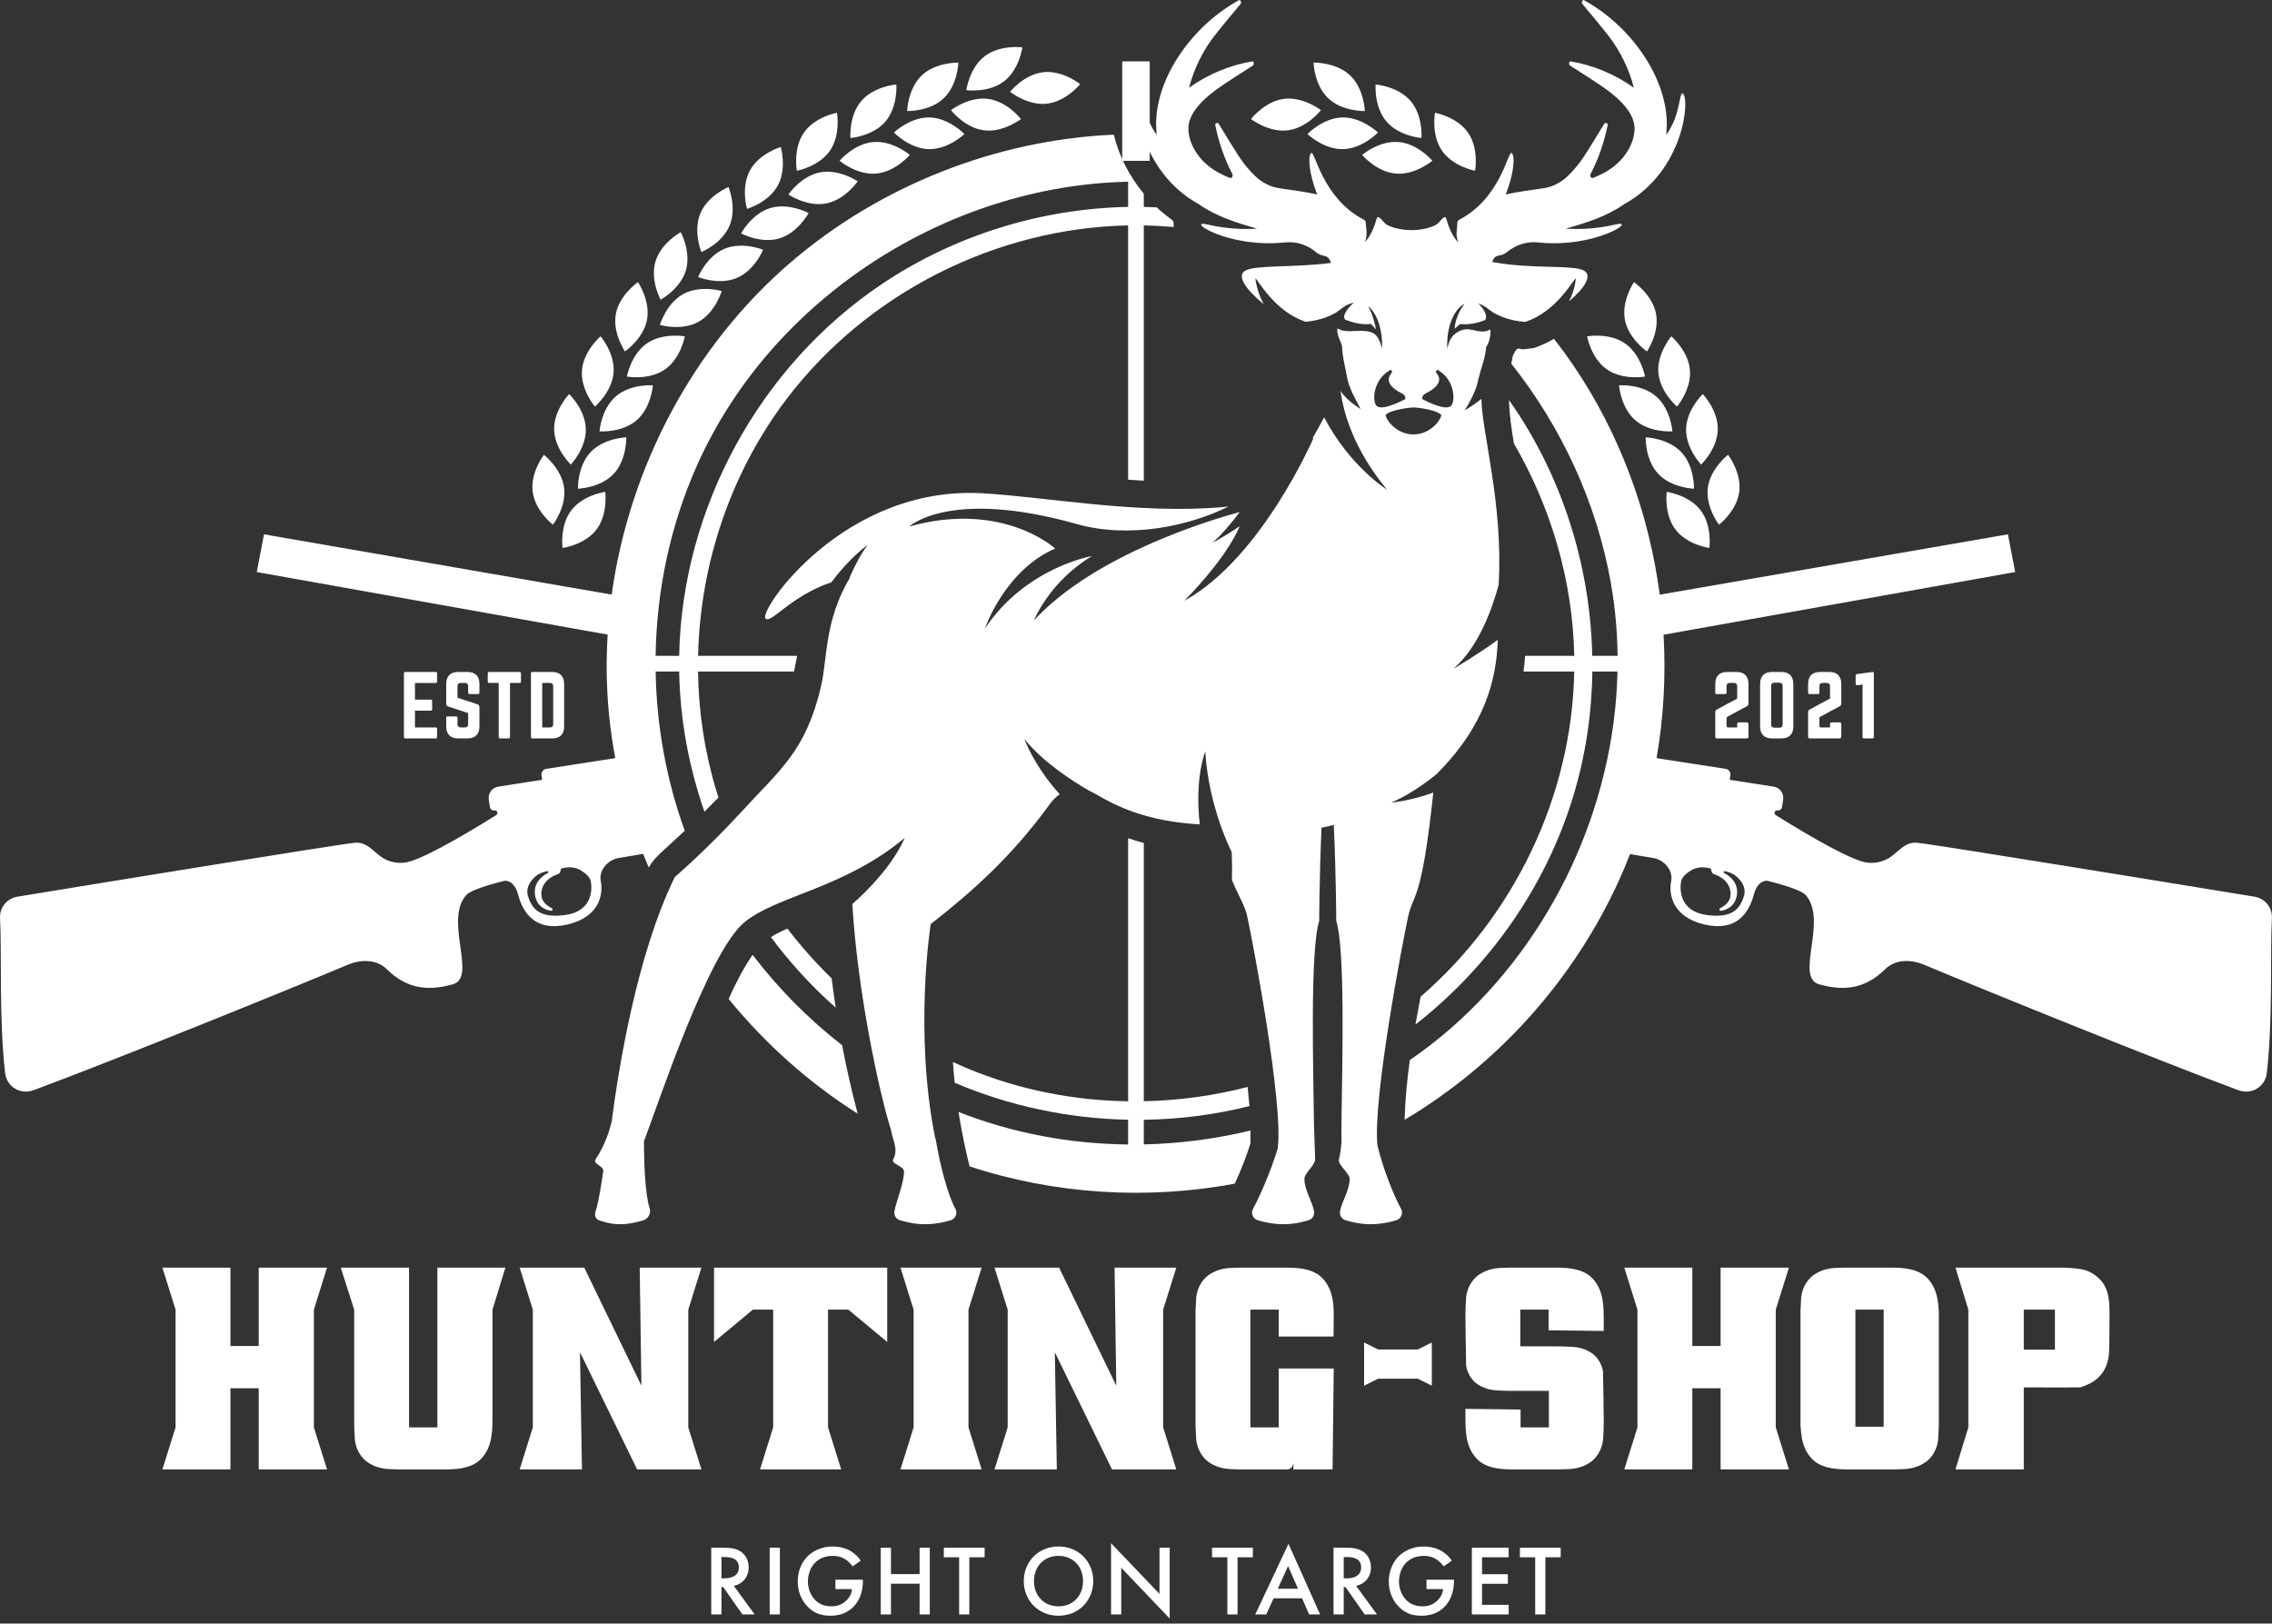 <?xml version="1.0" encoding="UTF-8"?> <svg xmlns="http://www.w3.org/2000/svg" width="445" height="318" viewBox="0 0 445 318" fill="none"><rect x="0" y="0" width="445" height="318" fill="#333333" stroke="none"/><path d="M225.186 12.022H219.8V31.5H225.186V12.022Z" fill="white"></path><path d="M85.344 131.616C85.54 131.616 85.605 131.713 85.605 131.876V133.501C85.605 133.664 85.54 133.778 85.344 133.778H81.276V137.033H84.385C84.546 137.033 84.644 137.131 84.644 137.31V138.919C84.644 139.098 84.546 139.195 84.385 139.195H81.276V142.483H85.344C85.54 142.483 85.605 142.565 85.605 142.744V144.369C85.605 144.531 85.54 144.629 85.344 144.629H79.359C79.213 144.629 79.115 144.531 79.115 144.369V131.876C79.115 131.713 79.213 131.616 79.359 131.616H85.344ZM101.775 131.616C101.954 131.616 102.036 131.713 102.036 131.876V133.501C102.036 133.664 101.954 133.761 101.775 133.761H99.888V144.369C99.888 144.548 99.808 144.629 99.629 144.629H97.939C97.775 144.629 97.677 144.548 97.677 144.369V133.761H95.79C95.629 133.761 95.531 133.664 95.531 133.501V131.876C95.531 131.713 95.629 131.616 95.79 131.616H101.775ZM108.155 131.616C109.683 131.616 110.495 132.445 110.495 133.973V142.288C110.495 143.816 109.683 144.629 108.155 144.629H104.25C104.071 144.629 103.99 144.548 103.99 144.369V131.876C103.99 131.713 104.071 131.616 104.25 131.616H108.155ZM91.561 131.616C93.088 131.616 93.901 132.428 93.901 133.957V135.681C93.901 135.844 93.82 135.942 93.641 135.942H91.951C91.788 135.942 91.691 135.844 91.691 135.681V134.412C91.691 133.989 91.48 133.761 91.04 133.761H90.257C89.85 133.761 89.606 133.989 89.606 134.412V136.658L93.478 137.927C93.755 138.041 93.901 138.22 93.901 138.529V142.288C93.901 143.816 93.088 144.629 91.561 144.629H89.737C88.225 144.629 87.395 143.816 87.395 142.288V140.58C87.395 140.401 87.493 140.319 87.656 140.319H89.347C89.525 140.319 89.606 140.401 89.606 140.58V141.833C89.606 142.272 89.85 142.483 90.257 142.483H91.04C91.463 142.483 91.691 142.272 91.691 141.833V139.668L87.835 138.399C87.543 138.301 87.395 138.106 87.395 137.797V133.957C87.395 132.428 88.225 131.616 89.737 131.616H91.561ZM107.699 142.483C108.122 142.483 108.35 142.272 108.35 141.833V134.428C108.35 133.989 108.122 133.761 107.699 133.761H106.2V142.483H107.699Z" fill="white"></path><path d="M340.12 131.616C341.631 131.616 342.46 132.428 342.46 133.957V137.797C342.46 138.106 342.33 138.236 342.022 138.399L338.393 140.352C338.231 140.449 338.165 140.563 338.165 140.742V142.158C338.165 142.37 338.279 142.483 338.491 142.483H340.25V141.816C340.25 141.605 340.364 141.491 340.575 141.491H342.135C342.347 141.491 342.46 141.605 342.46 141.816V144.304C342.46 144.515 342.347 144.629 342.135 144.629H336.28C336.069 144.629 335.955 144.515 335.955 144.304V139.506C335.955 139.196 336.069 139.066 336.377 138.903L340.25 136.821V134.412C340.25 133.989 340.006 133.761 339.598 133.761H338.817C338.377 133.761 338.165 133.989 338.165 134.412V135.681C338.165 135.844 338.068 135.942 337.905 135.942H336.215C336.036 135.942 335.955 135.844 335.955 135.681V133.957C335.955 132.428 336.768 131.616 338.296 131.616H340.12ZM363.763 132.022C363.551 132.039 363.454 132.153 363.454 132.364V133.926C363.454 134.137 363.584 134.251 363.795 134.218L364.804 134.088V144.369C364.804 144.531 364.885 144.629 365.064 144.629H366.755C366.917 144.629 367.015 144.531 367.015 144.369V131.876C367.015 131.713 366.917 131.616 366.755 131.616L363.763 132.022ZM348.905 131.616C350.433 131.616 351.246 132.428 351.246 133.957V142.288C351.246 143.816 350.433 144.629 348.905 144.629H347.081C345.553 144.629 344.74 143.816 344.74 142.288V133.957C344.74 132.428 345.553 131.616 347.081 131.616H348.905ZM358.304 131.616C359.815 131.616 360.644 132.428 360.644 133.957V137.797C360.644 138.106 360.514 138.236 360.206 138.399L356.577 140.352C356.415 140.449 356.349 140.563 356.349 140.742V142.158C356.349 142.37 356.463 142.483 356.675 142.483H358.434V141.816C358.434 141.605 358.548 141.491 358.759 141.491H360.319C360.531 141.491 360.644 141.605 360.644 141.816V144.304C360.644 144.515 360.531 144.629 360.319 144.629H354.464C354.253 144.629 354.139 144.515 354.139 144.304V139.506C354.139 139.196 354.253 139.066 354.561 138.903L358.434 136.821V134.412C358.434 133.989 358.19 133.761 357.782 133.761H357.001C356.561 133.761 356.349 133.989 356.349 134.412V135.681C356.349 135.844 356.252 135.942 356.089 135.942H354.399C354.22 135.942 354.139 135.844 354.139 135.681V133.957C354.139 132.428 354.952 131.616 356.48 131.616H358.304ZM348.498 142.532C348.921 142.532 349.149 142.321 349.149 141.881V134.363C349.149 133.94 348.921 133.712 348.498 133.712H347.553C347.13 133.712 346.902 133.94 346.902 134.363V141.881C346.902 142.321 347.13 142.532 347.553 142.532H348.498Z" fill="white"></path><path fill-rule="evenodd" clip-rule="evenodd" d="M220.958 164.179C221.973 164.522 222.996 164.835 224.028 165.115V215.695C230.881 215.555 237.723 214.619 244.365 212.9C244.495 214.147 244.612 215.396 244.718 216.645C237.959 218.341 231.002 219.231 224.028 219.327V224.147C231.063 223.994 238.088 223.081 244.936 221.428C244.941 222.927 244.898 224.033 244.898 224.033C244.04 226.695 243.028 229.307 241.847 231.842C224.607 235.057 206.547 233.926 189.905 228.457C189.077 225.239 188.423 221.689 188.423 221.689C188.167 220.393 187.937 219.091 187.731 217.786C198.292 221.957 209.605 224.055 220.958 224.165V219.317C209.329 219.088 197.726 216.656 186.988 212.074C186.848 210.722 186.733 209.367 186.641 208.011C187.609 208.46 188.586 208.889 189.571 209.299C199.506 213.432 210.211 215.55 220.958 215.704V164.179ZM304.36 66.351C305.645 67.995 306.878 69.682 308.057 71.409C317.197 84.8 322.959 100.389 325.083 116.476L393.275 104.656L394.703 112.044L325.827 124.321C326.295 132.393 325.849 140.519 324.458 148.491L337.979 150.586C338.596 150.681 339.019 151.259 338.923 151.876C338.854 152.325 338.79 152.738 338.79 152.738L347.394 154.071C347.977 154.162 348.501 154.48 348.85 154.957C349.199 155.434 349.344 156.03 349.254 156.614C349.172 157.144 349.09 157.675 349.026 158.085C348.995 158.286 348.885 158.466 348.722 158.586C348.558 158.706 348.353 158.756 348.152 158.725H348.151C347.912 158.688 347.681 158.824 347.597 159.05C347.514 159.276 347.601 159.53 347.806 159.657C354.834 164.035 363.089 168.804 365.963 168.986C371.315 169.324 371.753 164.735 375.508 165.071C378.725 165.359 428.099 173.418 441.6 175.634C443.638 175.965 445.096 177.781 444.98 179.842C444.618 186.204 445.206 199.919 443.966 210.292C443.795 211.554 443.045 212.664 441.936 213.293C440.829 213.922 439.514 213.944 438.321 213.5C422.503 207.624 389.504 194.26 376.798 188.938C374.46 187.959 371.32 187.774 369.245 189.823C365.293 193.725 361.112 194.152 356.287 192.79C351.462 191.428 358.067 180.314 353.681 175.324C352.965 174.51 350.267 173.558 346.222 172.53C345.467 172.426 344.152 172.813 343.477 175.328C342.564 178.729 340.158 182.573 333.822 181.076C327.485 179.579 326.821 175.095 327.314 172.598C327.556 171.373 327.122 170.293 326.304 169.408C325.648 168.698 324.776 168.224 323.823 168.058C322.326 167.799 320.804 167.54 319.264 167.282C318.621 168.949 317.93 170.601 317.192 172.235C308.391 191.723 293.529 208.372 275.108 219.331C275.214 215.441 275.594 211.537 276.132 207.631C278.926 205.712 281.615 203.631 284.18 201.388C304.075 184.006 316.207 157.97 316.808 131.525H311.88C311.781 139.699 310.573 147.882 308.189 155.797C302.86 173.496 291.795 189.295 277.234 200.671C277.553 198.855 277.891 197.04 278.237 195.226C296.39 179.543 307.879 156.143 308.335 131.525H298.394C298.553 130.504 298.659 129.48 298.705 128.456H308.335C308.055 113.875 303.852 99.486 296.525 86.875C296.032 84.01 295.628 81.169 295.554 78.349C305.804 92.875 311.478 110.555 311.866 128.456H316.826C316.773 123.676 316.338 118.893 315.501 114.156C312.733 98.503 305.862 83.653 295.994 71.215C296.113 70.722 296.216 70.224 296.294 69.719C297.225 67.728 297.3 68.352 298.288 68.427L300.354 68.182C301.76 67.728 303.1 67.109 304.36 66.351ZM147.406 187.018C152.461 193.637 158.361 199.607 164.939 204.722C165.795 209.229 166.807 213.704 167.993 218.131C158.434 212.092 149.888 204.443 142.708 195.658C144.064 192.648 145.55 189.711 147.406 187.018ZM218.15 26.377C219.174 30.616 221.236 34.58 224.028 37.929V40.525C224.873 40.542 225.718 40.571 226.561 40.612C227.461 41.454 228.413 42.239 229.408 42.958C229.979 43.366 229.85 43.724 229.896 44.465C227.947 44.293 225.989 44.188 224.028 44.15V94.154C223.004 94.097 221.981 94.029 220.958 93.953V44.15C195.124 44.668 169.823 57.348 154.012 78.224C143.141 92.577 137.131 110.398 136.732 128.456H156.122C155.937 129.48 155.744 130.505 155.533 131.525H136.719C136.823 139.346 137.985 147.175 140.267 154.752C140.413 155.239 140.564 155.724 140.72 156.207C139.816 157.139 138.898 158.064 137.97 158.982C134.918 150.223 133.196 140.958 133.026 131.525H128.415C128.596 142.133 130.499 152.716 134.115 162.702C132.819 163.924 131.511 165.131 130.198 166.321C128.795 167.583 127.754 168.641 127.076 169.931C126.692 169.04 126.322 168.143 125.964 167.241C124.342 167.512 122.739 167.785 121.163 168.058C120.21 168.224 119.338 168.698 118.682 169.408C117.864 170.293 117.43 171.373 117.672 172.598C118.165 175.095 117.501 179.579 111.164 181.076C104.828 182.573 102.422 178.729 101.509 175.328C100.834 172.813 99.519 172.426 98.764 172.53C94.719 173.558 92.022 174.51 91.305 175.324C86.919 180.314 93.525 191.428 88.7 192.79C83.874 194.152 79.694 193.725 75.742 189.823C73.666 187.774 70.526 187.959 68.189 188.938C55.483 194.26 22.483 207.624 6.665 213.5C5.471 213.944 4.156 213.922 3.049 213.293C1.941 212.664 1.191 211.554 1.02 210.292C-0.22 199.919 0.368 186.204 0.006 179.842C-0.11 177.781 1.348 175.965 3.386 175.634C16.887 173.418 66.261 165.359 69.478 165.071C73.234 164.735 73.671 169.324 79.023 168.986C81.897 168.804 90.153 164.035 97.18 159.657C97.385 159.53 97.472 159.276 97.389 159.05C97.305 158.824 97.075 158.688 96.835 158.725C96.635 158.756 96.428 158.706 96.264 158.586C96.102 158.466 95.992 158.286 95.96 158.085C95.897 157.675 95.814 157.144 95.733 156.614C95.642 156.03 95.787 155.434 96.136 154.957C96.486 154.48 97.01 154.162 97.593 154.071L106.196 152.738C106.196 152.738 106.132 152.325 106.063 151.876C105.967 151.259 106.39 150.681 107.007 150.586L120.509 148.494C119.47 142.985 118.897 137.378 118.832 131.73C118.803 129.251 118.866 126.771 119.02 124.296L50.283 112.044L51.712 104.656L119.806 116.459C123.264 91.533 135.728 67.799 154.932 51.332C172.457 36.305 195.138 27.391 218.15 26.377ZM154.232 181.883C156.873 185.336 159.769 188.595 162.888 191.622C163.128 193.54 163.392 195.454 163.684 197.364C158.99 193.221 154.736 188.579 150.992 183.544C152.001 182.898 153.095 182.363 154.232 181.883ZM337.623 170.608C337.804 170.645 337.984 170.681 338.163 170.718C338.927 170.875 339.635 171.233 340.213 171.756C341.091 172.564 342.056 173.865 341.584 175.453C340.778 178.161 339.155 179.906 334.177 179.199C329.199 178.493 328.913 174.52 329.268 172.643C329.426 171.806 330.263 171.036 331.257 170.457C332.166 169.931 333.234 169.75 334.266 169.948C334.538 170 334.808 170.052 335.076 170.104C335.138 170.326 335.197 170.539 335.245 170.713C335.313 170.961 335.503 171.158 335.748 171.236C337.929 171.939 339.143 173.645 338.937 175.466C338.805 176.628 337.913 177.389 336.892 177.894C336.782 177.961 336.735 178.095 336.777 178.216C336.82 178.337 336.941 178.412 337.068 178.395C338.295 178.218 339.87 177.46 340.195 175.294C340.65 172.253 337.6 170.951 337.6 170.951L337.623 170.608ZM107.363 170.608C107.182 170.645 107.002 170.681 106.823 170.718C106.059 170.875 105.351 171.233 104.773 171.756C103.895 172.564 102.93 173.865 103.402 175.453C104.208 178.161 105.831 179.906 110.809 179.199C115.787 178.493 116.073 174.52 115.718 172.643C115.56 171.806 114.723 171.036 113.729 170.457C112.82 169.931 111.752 169.75 110.72 169.948C110.448 170 110.178 170.052 109.91 170.104C109.848 170.326 109.789 170.539 109.741 170.713C109.673 170.961 109.483 171.158 109.238 171.236C107.057 171.939 105.843 173.645 106.049 175.466C106.181 176.628 107.073 177.389 108.094 177.894C108.204 177.961 108.251 178.095 108.209 178.216C108.166 178.337 108.045 178.412 107.918 178.395C106.691 178.218 105.116 177.46 104.791 175.294C104.336 172.253 107.386 170.951 107.386 170.951L107.363 170.608ZM220.958 35.596C185.774 36.321 151.327 58.171 136.601 90.97C131.32 102.733 128.594 115.571 128.411 128.456H133.027C133.548 99.755 148.657 71.689 172.924 55.501C187.074 46.062 203.967 40.844 220.958 40.525V35.596Z" fill="white"></path><path fill-rule="evenodd" clip-rule="evenodd" d="M265.192 59.286C263.611 59.576 262.445 60.686 262.445 60.686C262.445 60.686 262.101 60.848 261.825 61.136C260.773 61.777 258.723 62.76 255.749 63.025C249.513 61.013 246.222 54.465 245.886 54.549C245.886 54.549 246.095 56.994 247.526 59.587C244.057 56.751 242.105 54.005 243.922 53.004C246.01 51.853 253.192 52.454 260.676 51.501C260.121 49.599 259.108 50.514 257.767 49.391C256.001 47.927 253.846 47.25 251.692 47.483C240.344 48.661 232.173 42.971 236.388 43.949C240.362 44.871 243.701 44.961 246.213 44.766C242.336 43.685 238.275 42.429 234.795 39.995C222.831 33.362 221.887 18.984 223.34 18.304C224.027 17.983 223.803 22.79 226.567 26.405C225.348 16.501 233.079 5.22 242.735 0H242.738C242.886 0.033 243.008 0.159 243.053 0.329C243.098 0.498 243.06 0.683 242.954 0.809C241.857 2.115 239.352 5.113 237.858 7.024C235.704 9.779 233.849 13.416 232.892 17.185C236.567 14.556 240.933 12.717 245.356 12.014L245.358 12.016C245.492 12.098 245.577 12.261 245.578 12.438C245.578 12.615 245.496 12.779 245.362 12.863C243.987 13.735 240.842 15.74 238.934 17.054C236.482 18.743 232.906 21.681 232.766 24.94C232.646 27.732 234.533 31.593 238.685 33.829C239.398 34.213 240.124 34.545 240.861 34.836C241.036 34.902 241.227 34.833 241.341 34.664C241.454 34.494 241.465 34.26 241.368 34.077C239.839 31.127 238.674 27.816 238.001 24.388L238.002 24.386C238.061 24.227 238.189 24.112 238.337 24.085C238.485 24.059 238.627 24.126 238.708 24.26C239.542 25.64 241.457 28.796 242.7 30.695C243.579 32.039 244.647 33.333 245.846 34.487C247.231 35.812 248.911 36.644 250.687 36.884C253.111 37.24 255.563 37.546 257.987 38.084C256.328 33.864 256.13 30.444 256.847 29.954C257.513 29.499 259.061 38.896 267.135 43.033C267.378 43.156 267.532 43.44 267.524 43.749C267.479 44.537 267.999 46.083 267.274 47.414C267.274 47.414 268.622 46.466 269.614 42.897C269.938 41.731 270.888 43.625 271.657 44.038C273.009 44.765 274.878 45.066 276.454 45.074C278.03 45.066 279.899 44.765 281.251 44.038C282.019 43.625 282.97 41.731 283.294 42.897C284.286 46.466 285.634 47.414 285.634 47.414C284.973 46.058 285.479 44.552 285.426 43.769C285.412 43.45 285.569 43.154 285.819 43.027C293.875 38.882 295.396 29.499 296.061 29.954C296.778 30.444 296.58 33.864 294.921 38.084C297.345 37.546 299.797 37.24 302.221 36.884C303.997 36.644 305.677 35.812 307.061 34.487C308.261 33.333 309.329 32.039 310.208 30.695C311.451 28.796 313.366 25.64 314.2 24.26C314.281 24.126 314.423 24.059 314.571 24.085C314.719 24.112 314.847 24.227 314.906 24.386L314.907 24.388C314.234 27.816 313.069 31.127 311.54 34.077C311.443 34.26 311.454 34.494 311.567 34.664C311.681 34.833 311.872 34.902 312.047 34.836C312.784 34.545 313.51 34.213 314.223 33.829C318.375 31.593 320.262 27.732 320.142 24.94C320.002 21.681 316.426 18.743 313.974 17.054C312.066 15.74 308.921 13.735 307.545 12.863C307.412 12.779 307.33 12.615 307.33 12.438C307.331 12.261 307.416 12.098 307.55 12.016L307.552 12.014C311.975 12.717 316.341 14.556 320.016 17.185C319.059 13.416 317.204 9.779 315.05 7.024C313.556 5.113 311.051 2.115 309.954 0.809C309.848 0.683 309.81 0.498 309.855 0.329C309.9 0.159 310.022 0.033 310.17 0H310.173C319.829 5.22 327.559 16.501 326.341 26.405C329.105 22.79 328.881 17.983 329.568 18.304C331.021 18.984 330.077 33.362 318.113 39.995C314.633 42.429 310.572 43.685 306.695 44.766C309.207 44.961 312.546 44.871 316.52 43.949C320.735 42.971 312.563 48.661 301.216 47.483C299.062 47.25 296.907 47.927 295.141 49.391C293.844 50.477 292.854 49.505 292.288 51.315C300.188 52.778 308.036 51.792 310.234 53.004C311.934 53.941 310.421 56.405 307.289 59.04C308.548 56.661 308.634 54.549 308.634 54.549C308.296 54.464 304.981 61.064 298.698 63.048C295.533 62.821 293.371 61.775 292.296 61.115C292.024 60.84 291.697 60.686 291.697 60.686C291.697 60.686 290.802 59.834 289.516 59.428C290.47 60.233 291.521 61.889 290.854 62.697L290.853 62.701C288.533 63.614 286.885 63.541 285.961 63.485C285.401 63.931 284.931 64.395 284.931 64.395C284.895 63.022 285.797 60.784 286.869 59.493C285.194 60.307 283.267 63.302 283.459 68.291C283.459 68.291 283.591 67.707 283.838 66.977C284.389 65.578 285.686 64.614 287.184 64.49C288.546 64.414 290.349 65.503 291.868 64.518C292.118 65.163 291.667 67.355 291.095 67.917C290.773 70.738 290.253 71.392 289.496 74.517C289.496 74.517 289.167 76.798 286.882 80.371C287.965 79.73 289.129 78.967 290.153 78.132C290.241 84.732 294.475 98.898 293.523 114.601C292.177 119.533 289.475 126.895 284.645 131.01C284.645 131.01 288.989 128.49 293.366 125.319C293.093 132.91 291.044 141.954 281.339 151.655C278.742 153.743 275.644 155.868 272.494 157.192C272.494 157.192 276.013 156.944 280.732 155.242C278.408 177.057 276.84 174.748 275.788 179.591C274.751 184.363 268.857 215.143 269.783 224.33C270.934 229.082 273.001 234.176 274.406 236.754C274.633 237.166 274.664 237.658 274.488 238.094C274.312 238.53 273.95 238.864 273.5 239.003C268.643 240.426 265.651 239.591 263.5 238.989C262.746 238.74 262.303 237.96 262.476 237.185C262.831 235.272 264.372 233.028 264.347 230.892C264.337 229.766 261.951 228.132 262.244 227.045C262.539 225.954 262.693 224.643 262.768 223.379H262.743C262.718 222.484 262.732 220.833 262.762 218.672C262.755 218.553 262.75 218.488 262.75 218.488L262.764 218.508C262.917 207.656 263.46 185.837 261.718 180.372C261.718 180.372 261.701 171.852 261.243 161.583C260.43 161.777 259.627 161.957 258.834 162.124C258.399 172.23 258.382 180.372 258.382 180.372C256.541 186.15 257.253 210.388 257.358 220.251C257.401 221.788 257.476 224.212 257.589 227.045C257.635 228.17 255.497 229.766 255.487 230.892C255.462 233.028 257.002 235.272 257.358 237.185C257.531 237.96 257.088 238.74 256.334 238.989C254.182 239.591 251.191 240.426 246.333 239.003C245.884 238.864 245.521 238.53 245.346 238.094C245.17 237.658 245.2 237.166 245.428 236.754C246.763 234.303 248.916 229.4 250.305 224.814H250.261C251.409 216.287 245.368 184.451 244.312 179.591C243.801 177.239 242.605 175.563 241.29 172.372C241.372 169.648 241.241 166.871 241.241 166.871C241.241 166.871 236.745 158.222 236.063 147.2C236.063 147.2 233.945 152.34 234.993 161.463C221.491 160.762 215.512 155.746 213.35 154.886L213.332 154.879C209.871 152.876 204.197 149.185 200.627 144.741C200.627 144.741 202.583 150.11 207.567 155.569C206.835 156.061 206.17 156.711 205.613 157.504C198.217 167.716 190.429 174.651 182.29 180.994C182.29 180.994 178.96 202.048 183.182 222.986L183.249 222.984C184.062 228.033 185.607 233.973 187.122 236.754C187.35 237.166 187.38 237.658 187.205 238.094C187.029 238.53 186.666 238.864 186.217 239.003C181.36 240.426 178.368 239.591 176.217 238.989C175.463 238.74 175.02 237.96 175.193 237.185C175.548 235.272 177.088 231.592 177.063 229.456C177.054 228.33 174.427 228.036 174.961 227.045C176.043 225.037 174.718 222.994 174.539 221.407C172.111 213.749 167.919 193.924 166.943 177.053C166.943 177.053 174.21 170.983 177.209 164.11C165.23 174.108 152.025 175.425 145.737 180.697C138.738 186.564 129.122 215.584 126.132 223.543C126.135 228.507 126.394 234.035 127.26 236.754C127.395 237.166 127.336 237.658 127.101 238.094C126.866 238.53 126.48 238.864 126.049 239.003C121.405 240.426 119.117 239.591 117.275 238.989C116.637 238.74 116.372 237.96 116.663 237.185C117.319 235.272 117.805 231.592 118.155 229.456C118.342 228.33 116.017 228.036 116.673 227.045C118.585 224.156 119.456 221.193 119.814 219.625C121.092 209.778 124.59 187.285 132.166 171.782C132.166 171.782 138.337 166.51 145.377 158.835C152.729 150.791 157.807 147.155 160.79 134.514C162.122 128.871 161.412 121.621 166.489 113.109L166.404 113.125C167.365 110.892 168.53 108.66 169.916 106.742C169.916 106.742 166.376 109.257 162.855 114.043C154.828 116.726 150.982 122.29 149.926 121.13C148.541 119.611 165.293 94.996 192.554 96.621C205.333 97.384 222.854 100.76 239.527 99.321C239.894 99.289 240.259 99.252 240.623 99.21C232.971 103.022 221.244 105.567 210.83 102.629C186.009 95.628 178.095 103.121 178.095 103.121C196.398 98 206.669 107.432 206.669 107.432C196.747 111.753 192.907 123.115 192.907 123.115C200.908 111.113 213.879 108.915 213.879 108.915C205.558 113.876 202.508 121.515 202.508 121.515C214.599 108.405 237.902 101.608 242.808 100.29C241.373 102.231 239.555 104.429 237.523 106.288C237.523 106.288 240.045 104.969 242.826 103.052C239.98 109.76 231.954 117.674 231.954 117.674C247.075 109.39 257.239 85.842 257.239 85.842C257.239 85.842 257.185 85.831 257.084 85.817C257.108 85.777 257.132 85.737 257.156 85.697C257.524 85.083 258.386 83.496 259.353 81.735C264.356 91.376 271.661 95.903 271.661 95.903C265.086 87.928 263.121 80.791 262.57 76.578C263.479 77.972 265.005 79.181 266.503 80.126C265.362 77.928 264.236 76.127 263.803 73.714C263.296 70.889 263.007 70.415 262.844 67.806C262.809 67.248 261.639 65.423 261.984 64.322C263.488 65.27 265.218 64.647 267.505 64.848C269.058 64.983 269.78 65.656 270.327 67.116C270.567 67.776 270.683 68.291 270.683 68.291C270.849 63.982 269.433 61.16 267.966 59.947C268.936 61.732 269.336 63.613 269.516 64.529C269.516 64.529 269.049 63.97 268.501 63.448C268.062 63.501 266.345 63.734 263.527 62.628C262.615 61.973 264.285 59.951 265.192 59.286ZM276.824 85.085C273.13 85.076 271.16 81.626 271.439 81.255C272.018 80.483 274.979 79.919 276.845 79.797L276.867 79.798C278.735 79.911 281.675 80.486 282.252 81.255C282.531 81.627 280.553 85.085 276.845 85.085H276.824ZM272.215 72.513C272.347 72.449 272.506 72.487 272.594 72.605C272.682 72.722 272.675 72.885 272.577 72.994C272.549 73.095 272.487 73.166 272.428 73.241C271.345 74.594 272.441 75.985 274.425 76.978C274.425 76.978 275.418 77.353 275.237 78.165C275.237 78.165 270.817 80.602 269.644 79.519C268.713 78.66 268.9 74.442 272.215 72.513ZM281.682 72.513C281.55 72.449 281.391 72.487 281.303 72.605C281.215 72.722 281.223 72.885 281.321 72.994C281.348 73.095 281.41 73.166 281.47 73.241C282.552 74.594 281.376 75.985 279.392 76.978C279.392 76.978 278.399 77.353 278.58 78.165C278.58 78.165 283 80.602 284.173 79.519C285.104 78.66 284.998 74.442 281.682 72.513Z" fill="white"></path><path fill-rule="evenodd" clip-rule="evenodd" d="M118.539 96.339C118.539 96.339 119.137 100.68 116.83 103.714C114.524 106.749 110.181 107.335 110.181 107.335C110.181 107.335 109.584 102.994 111.89 99.959C114.196 96.925 118.539 96.339 118.539 96.339ZM106.525 89.078C106.525 89.078 109.998 91.749 110.487 95.529C110.976 99.309 108.295 102.776 108.295 102.776C108.295 102.776 104.822 100.104 104.333 96.324C103.844 92.544 106.525 89.078 106.525 89.078ZM122.663 85.659C122.663 85.659 122.803 90.039 120.192 92.815C117.581 95.592 113.201 95.721 113.201 95.721C113.201 95.721 113.061 91.341 115.672 88.565C118.283 85.788 122.663 85.659 122.663 85.659ZM111.473 77.182C111.473 77.182 114.649 80.201 114.74 84.012C114.83 87.822 111.802 90.99 111.802 90.99C111.802 90.99 108.627 87.97 108.536 84.16C108.445 80.349 111.473 77.182 111.473 77.182ZM127.88 75.469C127.88 75.469 127.562 79.839 124.675 82.328C121.788 84.816 117.419 84.487 117.419 84.487C117.419 84.487 117.737 80.116 120.624 77.628C123.511 75.139 127.88 75.469 127.88 75.469ZM117.638 65.868C117.638 65.868 120.481 69.203 120.173 73.002C119.865 76.801 116.522 79.635 116.522 79.635C116.522 79.635 113.68 76.3 113.988 72.501C114.296 68.702 117.638 65.868 117.638 65.868ZM134.135 65.879C134.135 65.879 133.361 70.193 130.23 72.366C127.099 74.539 122.788 73.755 122.788 73.755C122.788 73.755 123.561 69.441 126.692 67.268C129.823 65.095 134.135 65.879 134.135 65.879ZM124.952 55.261C124.952 55.261 127.43 58.875 126.727 62.621C126.024 66.367 122.403 68.836 122.403 68.836C122.403 68.836 119.925 65.222 120.628 61.476C121.331 57.73 124.952 55.261 124.952 55.261ZM141.357 56.997C141.357 56.997 140.137 61.206 136.796 63.04C133.454 64.874 129.249 63.643 129.249 63.643C129.249 63.643 130.469 59.434 133.81 57.6C137.151 55.766 141.357 56.997 141.357 56.997ZM133.334 45.476C133.334 45.476 135.421 49.33 134.33 52.982C133.239 56.634 129.38 58.71 129.38 58.71C129.38 58.71 127.293 54.857 128.385 51.205C129.476 47.553 133.334 45.476 133.334 45.476ZM149.468 48.917C149.468 48.917 147.815 52.976 144.3 54.45C140.785 55.925 136.732 54.261 136.732 54.261C136.732 54.261 138.385 50.203 141.899 48.728C145.414 47.254 149.468 48.917 149.468 48.917ZM142.694 36.622C142.694 36.622 144.366 40.672 142.9 44.19C141.433 47.708 137.378 49.37 137.378 49.37C137.378 49.37 135.705 45.32 137.172 41.802C138.639 38.284 142.694 36.622 142.694 36.622ZM158.379 41.73C158.379 41.73 156.311 45.594 152.661 46.693C149.012 47.792 145.154 45.714 145.154 45.714C145.154 45.714 147.222 41.85 150.872 40.751C154.521 39.652 158.379 41.73 158.379 41.73ZM152.927 28.794C152.927 28.794 154.168 32.997 152.341 36.342C150.514 39.687 146.308 40.917 146.308 40.917C146.308 40.917 145.068 36.714 146.894 33.368C148.721 30.023 152.927 28.794 152.927 28.794ZM167.993 35.514C167.993 35.514 165.532 39.14 161.788 39.852C158.043 40.563 154.424 38.093 154.424 38.093C154.424 38.093 156.884 34.467 160.629 33.755C164.373 33.044 167.993 35.514 167.993 35.514ZM178.204 30.337C178.204 30.337 175.377 33.685 171.579 34.002C167.781 34.318 164.439 31.483 164.439 31.483C164.439 31.483 167.265 28.134 171.064 27.818C174.862 27.501 178.204 30.337 178.204 30.337ZM163.923 22.079C163.923 22.079 164.717 26.388 162.551 29.524C160.385 32.66 156.073 33.443 156.073 33.443C156.073 33.443 155.279 29.133 157.445 25.997C159.611 22.861 163.923 22.079 163.923 22.079ZM188.9 26.255C188.9 26.255 185.739 29.29 181.928 29.208C178.117 29.125 175.091 25.957 175.091 25.957C175.091 25.957 178.252 22.921 182.062 23.004C185.873 23.086 188.9 26.255 188.9 26.255ZM175.56 16.549C175.56 16.549 175.9 20.918 173.418 23.811C170.935 26.703 166.566 27.031 166.566 27.031C166.566 27.031 166.226 22.662 168.708 19.77C171.191 16.877 175.56 16.549 175.56 16.549ZM199.964 23.314C199.964 23.314 196.503 26.002 192.722 25.522C188.941 25.041 186.262 21.574 186.262 21.574C186.262 21.574 189.722 18.885 193.504 19.366C197.285 19.846 199.964 23.314 199.964 23.314ZM187.712 12.267C187.712 12.267 187.593 16.647 184.822 19.265C182.051 21.882 177.671 21.751 177.671 21.751C177.671 21.751 177.79 17.371 180.561 14.753C183.331 12.136 187.712 12.267 187.712 12.267ZM211.566 16.473C211.566 16.473 208.828 19.894 205.039 20.308C201.25 20.723 197.836 17.975 197.836 17.975C197.836 17.975 200.575 14.554 204.364 14.14C208.153 13.725 211.566 16.473 211.566 16.473ZM200.245 9.278C200.245 9.278 199.668 13.622 196.639 15.935C193.61 18.249 189.267 17.661 189.267 17.661C189.267 17.661 189.844 13.317 192.873 11.003C195.902 8.69 200.245 9.278 200.245 9.278Z" fill="white"></path><path fill-rule="evenodd" clip-rule="evenodd" d="M326.447 96.339C326.447 96.339 325.849 100.68 328.156 103.714C330.462 106.749 334.805 107.335 334.805 107.335C334.805 107.335 335.402 102.994 333.096 99.959C330.79 96.925 326.447 96.339 326.447 96.339ZM338.461 89.078C338.461 89.078 334.988 91.749 334.499 95.529C334.01 99.309 336.691 102.776 336.691 102.776C336.691 102.776 340.164 100.104 340.653 96.324C341.142 92.544 338.461 89.078 338.461 89.078ZM322.323 85.659C322.323 85.659 322.183 90.039 324.794 92.815C327.405 95.592 331.785 95.721 331.785 95.721C331.785 95.721 331.925 91.341 329.314 88.565C326.703 85.788 322.323 85.659 322.323 85.659ZM333.513 77.182C333.513 77.182 330.337 80.201 330.246 84.012C330.156 87.822 333.184 90.99 333.184 90.99C333.184 90.99 336.359 87.97 336.45 84.16C336.541 80.349 333.513 77.182 333.513 77.182ZM317.106 75.469C317.106 75.469 317.424 79.839 320.311 82.328C323.198 84.816 327.567 84.487 327.567 84.487C327.567 84.487 327.249 80.116 324.362 77.628C321.475 75.139 317.106 75.469 317.106 75.469ZM327.348 65.868C327.348 65.868 324.505 69.203 324.813 73.002C325.121 76.801 328.464 79.635 328.464 79.635C328.464 79.635 331.306 76.3 330.998 72.501C330.69 68.702 327.348 65.868 327.348 65.868ZM310.851 65.879C310.851 65.879 311.625 70.193 314.756 72.366C317.887 74.539 322.198 73.755 322.198 73.755C322.198 73.755 321.425 69.441 318.294 67.268C315.163 65.095 310.851 65.879 310.851 65.879ZM320.034 55.261C320.034 55.261 317.556 58.875 318.259 62.621C318.962 66.367 322.583 68.836 322.583 68.836C322.583 68.836 325.061 65.222 324.358 61.476C323.655 57.73 320.034 55.261 320.034 55.261ZM266.782 30.337C266.782 30.337 269.609 33.685 273.407 34.002C277.205 34.318 280.547 31.483 280.547 31.483C280.547 31.483 277.721 28.134 273.922 27.818C270.124 27.501 266.782 30.337 266.782 30.337ZM281.063 22.079C281.063 22.079 280.269 26.388 282.435 29.524C284.601 32.66 288.913 33.443 288.913 33.443C288.913 33.443 289.707 29.133 287.541 25.997C285.375 22.861 281.063 22.079 281.063 22.079ZM256.086 26.255C256.086 26.255 259.247 29.29 263.058 29.208C266.869 29.125 269.895 25.957 269.895 25.957C269.895 25.957 266.734 22.921 262.924 23.004C259.113 23.086 256.086 26.255 256.086 26.255ZM269.426 16.549C269.426 16.549 269.086 20.918 271.568 23.811C274.051 26.703 278.42 27.031 278.42 27.031C278.42 27.031 278.76 22.662 276.278 19.77C273.795 16.877 269.426 16.549 269.426 16.549ZM245.022 23.314C245.022 23.314 248.483 26.002 252.264 25.522C256.045 25.041 258.724 21.574 258.724 21.574C258.724 21.574 255.264 18.885 251.482 19.366C247.701 19.846 245.022 23.314 245.022 23.314ZM257.274 12.267C257.274 12.267 257.393 16.647 260.164 19.265C262.935 21.882 267.315 21.751 267.315 21.751C267.315 21.751 267.196 17.371 264.425 14.753C261.654 12.136 257.274 12.267 257.274 12.267Z" fill="white"></path><path d="M139.306 303.139V316.21H141.302V310.858H141.656L145.4 316.21H147.809L143.734 310.623C145.479 310.233 146.633 308.861 146.633 306.979C146.633 306.41 146.516 304.86 145.088 303.901C144.245 303.333 143.224 303.139 141.637 303.139H139.306ZM141.302 304.978H141.989C142.97 304.978 144.716 305.154 144.716 306.998C144.716 309.076 142.479 309.137 141.931 309.137H141.302V304.978Z" fill="white"></path><path d="M152.749 303.139H150.753V316.211H152.749V303.139Z" fill="white"></path><path d="M163.628 311.25H166.882C166.804 311.995 166.51 312.761 165.784 313.467C164.941 314.29 164.001 314.625 162.864 314.625C161.609 314.625 160.492 314.271 159.59 313.31C158.728 312.387 158.238 311.074 158.238 309.762C158.238 308.351 158.767 306.959 159.629 306.095C160.276 305.448 161.374 304.743 163.079 304.743C163.883 304.743 164.667 304.88 165.392 305.311C166.02 305.664 166.608 306.252 167 306.802L168.587 305.684C168.215 305.096 167.548 304.331 166.47 303.725C165.451 303.157 164.236 302.903 163.06 302.903C161.041 302.903 159.257 303.725 158.14 304.86C157.063 305.938 156.242 307.704 156.242 309.743C156.242 311.623 156.906 313.369 158.179 314.682C159.375 315.916 160.727 316.465 162.628 316.465C164.118 316.465 165.726 316.112 167.078 314.8C168.352 313.565 169.019 311.741 169.019 309.508V309.411H163.628V311.25Z" fill="white"></path><path d="M174.507 303.139H172.511V316.21H174.507V310.192H180.116V316.21H182.113V303.139H180.116V308.313H174.507V303.139Z" fill="white"></path><path d="M192.854 305.017V303.139H184.86V305.017H187.859V316.21H189.855V305.017H192.854Z" fill="white"></path><path d="M207.322 302.903C203.4 302.903 200.522 305.84 200.522 309.684C200.522 313.526 203.4 316.465 207.322 316.465C211.244 316.465 214.122 313.526 214.122 309.684C214.122 305.84 211.244 302.903 207.322 302.903ZM207.322 314.625C204.519 314.625 202.518 312.585 202.518 309.684C202.518 306.781 204.519 304.743 207.322 304.743C210.127 304.743 212.126 306.781 212.126 309.684C212.126 312.585 210.127 314.625 207.322 314.625Z" fill="white"></path><path d="M219.611 316.21V307.077L229.098 317.013V303.139H227.102V312.191L217.615 302.257V316.21H219.611Z" fill="white"></path><path d="M245.387 305.017V303.139H237.393V305.017H240.392V316.21H242.388V305.017H245.387Z" fill="white"></path><path d="M256.407 316.21H258.559L252.367 302.374L245.861 316.21H248.014L249.446 313.054H255.034L256.407 316.21ZM250.27 311.175L252.289 306.742L254.229 311.175H250.27Z" fill="white"></path><path d="M261.189 303.139V316.21H263.185V310.858H263.54L267.284 316.21H269.693L265.618 310.623C267.362 310.233 268.517 308.861 268.517 306.979C268.517 306.41 268.4 304.86 266.972 303.901C266.129 303.333 265.108 303.139 263.52 303.139H261.189ZM263.185 304.978H263.873C264.853 304.978 266.599 305.154 266.599 306.998C266.599 309.076 264.363 309.137 263.814 309.137H263.185V304.978Z" fill="white"></path><path d="M279.396 311.25H282.65C282.572 311.995 282.278 312.761 281.552 313.467C280.709 314.29 279.769 314.625 278.632 314.625C277.377 314.625 276.26 314.271 275.358 313.31C274.496 312.387 274.006 311.074 274.006 309.762C274.006 308.351 274.535 306.959 275.397 306.095C276.044 305.448 277.142 304.743 278.847 304.743C279.651 304.743 280.435 304.88 281.16 305.311C281.788 305.664 282.376 306.252 282.768 306.802L284.355 305.684C283.983 305.096 283.316 304.331 282.238 303.725C281.219 303.157 280.004 302.903 278.828 302.903C276.809 302.903 275.025 303.725 273.908 304.86C272.831 305.938 272.01 307.704 272.01 309.743C272.01 311.623 272.674 313.369 273.947 314.682C275.143 315.916 276.495 316.465 278.396 316.465C279.886 316.465 281.493 316.112 282.846 314.8C284.12 313.565 284.787 311.741 284.787 309.508V309.411H279.396V311.25Z" fill="white"></path><path d="M295.489 303.139H288.279V316.21H295.489V314.331H290.275V310.212H295.332V308.333H290.275V305.017H295.489V303.139Z" fill="white"></path><path d="M305.682 305.017V303.139H297.688V305.017H300.687V316.21H302.683V305.017H305.682Z" fill="white"></path><path d="M331.462 287.808H318.139L320.713 279.579V256.515L318.139 248.287H331.462V263.625H337.004V248.287H350.383L347.807 256.515V279.579L350.383 287.808H337.004V271.91H331.462V287.808ZM206.993 287.808H194.79L197.365 279.579V256.515L194.79 248.287H207.441L218.637 271.407L218.301 248.287H230.393L227.817 256.515V279.579L230.393 287.808H217.797L206.602 264.857L206.993 287.808ZM396.383 287.808H383.004L385.522 279.579V256.515L383.004 248.287H403.66C404.928 248.287 406.188 248.381 407.439 248.566C408.689 248.753 409.818 249.276 410.825 250.134C411.385 250.62 411.823 251.143 412.141 251.702C412.458 252.262 412.691 252.849 412.84 253.464C412.99 254.08 413.083 254.724 413.12 255.396C413.158 256.068 413.176 256.739 413.176 257.412C413.176 258.717 413.149 263.693 413.093 264.776C413.036 265.857 412.822 266.837 412.448 267.715C412.076 268.591 411.506 269.365 410.742 270.036C409.976 270.708 408.903 271.268 407.523 271.717C407.672 271.791 396.383 271.743 396.383 271.743V287.808ZM45.133 287.808H31.81L34.386 279.579V256.515L31.81 248.287H45.133V263.625H50.675V248.287H64.054L61.478 256.515V279.579L64.054 287.808H50.675V271.91H45.133V287.808ZM87.285 287.808H77.993L76.37 287.752C76.145 287.752 75.801 287.723 75.334 287.667C74.867 287.613 74.355 287.491 73.794 287.304C73.234 287.117 72.665 286.837 72.087 286.464C71.509 286.091 70.995 285.569 70.548 284.898C69.913 283.927 69.558 282.854 69.484 281.679C69.409 280.502 69.372 279.373 69.372 278.292V256.515L66.741 248.287H80.119V279.579H85.662V248.287H98.985L96.466 256.515V277.171C96.466 277.843 96.456 278.534 96.437 279.244C96.42 279.952 96.354 280.67 96.242 281.397C96.13 282.126 95.943 282.816 95.681 283.47C95.42 284.122 95.065 284.73 94.618 285.289C94.133 285.886 93.61 286.343 93.051 286.66C92.491 286.978 91.894 287.219 91.259 287.387C90.625 287.555 89.972 287.667 89.301 287.723C88.629 287.779 87.958 287.808 87.285 287.808ZM287.021 257.804C287.021 257.804 287.129 267.27 287.16 267.488C287.216 267.875 287.338 268.3 287.525 268.763C287.712 269.227 287.992 269.699 288.364 270.178C288.737 270.657 289.26 271.082 289.931 271.453C290.902 271.979 291.975 272.273 293.15 272.334C294.325 272.396 295.455 272.427 296.537 272.427H303.366V279.579H297.824V276.078L287.021 275.949V277.171C287.021 277.843 287.029 278.534 287.048 279.244C287.067 279.952 287.133 280.67 287.245 281.397C287.357 282.126 287.544 282.816 287.804 283.47C288.065 284.122 288.42 284.73 288.868 285.289C289.353 285.886 289.876 286.343 290.435 286.66C290.995 286.978 291.592 287.219 292.226 287.387C292.861 287.555 293.515 287.667 294.186 287.723C294.858 287.779 295.529 287.808 296.201 287.808H305.493L307.117 287.752C307.341 287.752 307.685 287.723 308.152 287.667C308.619 287.613 309.132 287.491 309.692 287.304C310.251 287.117 310.821 286.837 311.4 286.464C311.977 286.091 312.49 285.569 312.938 284.898C313.573 283.927 313.928 282.854 314.003 281.679C314.076 280.502 314.115 279.373 314.115 278.292C314.115 278.292 314.003 268.845 313.974 268.645C313.918 268.257 313.797 267.833 313.611 267.37C313.424 266.906 313.144 266.434 312.77 265.954C312.397 265.475 311.874 265.051 311.203 264.68C310.232 264.153 309.159 263.86 307.984 263.799C306.809 263.736 305.68 263.705 304.597 263.705H297.768V256.515H303.311V260.557L314.115 260.687V258.924C314.115 258.252 314.105 257.561 314.086 256.851C314.067 256.143 314.003 255.425 313.891 254.697C313.779 253.97 313.592 253.279 313.331 252.625C313.069 251.973 312.714 251.366 312.268 250.807C311.782 250.209 311.259 249.752 310.699 249.435C310.14 249.117 309.543 248.876 308.908 248.708C308.274 248.54 307.621 248.427 306.95 248.372C306.278 248.316 305.607 248.287 304.934 248.287H295.642L294.018 248.343C293.794 248.343 293.449 248.372 292.982 248.427C292.515 248.483 292.004 248.605 291.443 248.791C290.883 248.978 290.314 249.258 289.736 249.632C289.157 250.004 288.644 250.527 288.197 251.198C287.562 252.168 287.207 253.241 287.133 254.417C287.058 255.592 287.021 256.722 287.021 257.804ZM147.462 256.515L139.849 262.841V248.287H173.772V262.841L166.159 256.515H162.184V279.579L164.76 287.808H148.861L151.437 279.579V256.515H147.462ZM113.986 287.808H101.783L104.358 279.579V256.515L101.783 248.287H114.436L125.63 271.407L125.294 248.287H137.386L134.81 256.515V279.579L137.386 287.808H124.791L113.595 264.857L113.986 287.808ZM178.942 256.515L176.366 248.287H192.265L189.689 256.515V279.579L192.265 287.808H176.366L178.942 279.579V256.515ZM352.668 256.516C352.687 255.833 352.718 255.134 352.764 254.417C352.838 253.241 353.192 252.168 353.827 251.198C354.275 250.527 354.788 250.004 355.366 249.632C355.945 249.258 356.515 248.978 357.074 248.791C357.634 248.605 358.147 248.483 358.614 248.427C359.08 248.372 359.425 248.343 359.649 248.343L361.272 248.287H370.565C371.237 248.287 371.908 248.316 372.58 248.372C373.251 248.427 373.905 248.54 374.539 248.708C375.174 248.876 375.77 249.117 376.331 249.435C376.891 249.752 377.412 250.209 377.898 250.807C378.346 251.366 378.701 251.973 378.962 252.625C379.222 253.279 379.409 253.97 379.521 254.697C379.616 255.31 379.677 255.916 379.705 256.516L379.745 256.515V279.579H379.728C379.71 280.262 379.678 280.962 379.633 281.679C379.558 282.854 379.204 283.927 378.57 284.898C378.122 285.569 377.609 286.091 377.03 286.464C376.451 286.837 375.882 287.117 375.322 287.304C374.762 287.491 374.251 287.613 373.784 287.667C373.317 287.723 372.972 287.752 372.748 287.752L371.124 287.808H361.831C361.159 287.808 360.488 287.779 359.816 287.723C359.145 287.667 358.492 287.555 357.858 287.387C357.223 287.219 356.626 286.978 356.067 286.66C355.507 286.343 354.984 285.886 354.498 285.289C354.051 284.73 353.697 284.122 353.435 283.47C353.174 282.816 352.987 282.126 352.875 281.397C352.782 280.785 352.719 280.179 352.692 279.579H352.651V256.515L352.668 256.516ZM244.909 279.579H250.452V268.047H261.231L261.001 287.808H253.293L253.381 286.487C253.381 286.487 253.203 287.808 252.076 287.808H242.783L241.16 287.752C240.935 287.752 240.591 287.723 240.123 287.667C239.656 287.613 239.145 287.491 238.585 287.304C238.025 287.117 237.456 286.837 236.877 286.464C236.299 286.091 235.785 285.569 235.338 284.898C234.703 283.927 234.349 282.854 234.274 281.679C234.229 280.962 234.197 280.262 234.179 279.579H234.162V256.515H234.179C234.197 255.833 234.229 255.134 234.274 254.417C234.349 253.241 234.703 252.168 235.338 251.198C235.785 250.527 236.299 250.004 236.877 249.632C237.456 249.258 238.025 248.978 238.585 248.791C239.145 248.605 239.656 248.483 240.123 248.427C240.591 248.372 240.935 248.343 241.16 248.343L242.783 248.287H252.076C252.748 248.287 253.419 248.316 254.091 248.372C254.762 248.427 255.415 248.54 256.049 248.708C256.684 248.876 257.281 249.117 257.84 249.435C258.4 249.752 258.923 250.209 259.409 250.807C259.856 251.366 260.21 251.973 260.472 252.625C260.733 253.279 260.92 253.97 261.032 254.697C261.144 255.425 261.209 256.143 261.227 256.851C261.246 257.561 261.188 261.779 261.188 261.779H250.452V256.515H244.909V279.579ZM368.942 256.515H363.4V279.451H368.942V256.515ZM402.484 256.515H396.383V264.352H402.484V256.515Z" fill="white"></path><path d="M277.677 264.322L280.439 262.952V271.406L277.677 270.037H269.937L267.175 271.406V262.952L269.937 264.322H277.677Z" fill="white"></path></svg> 